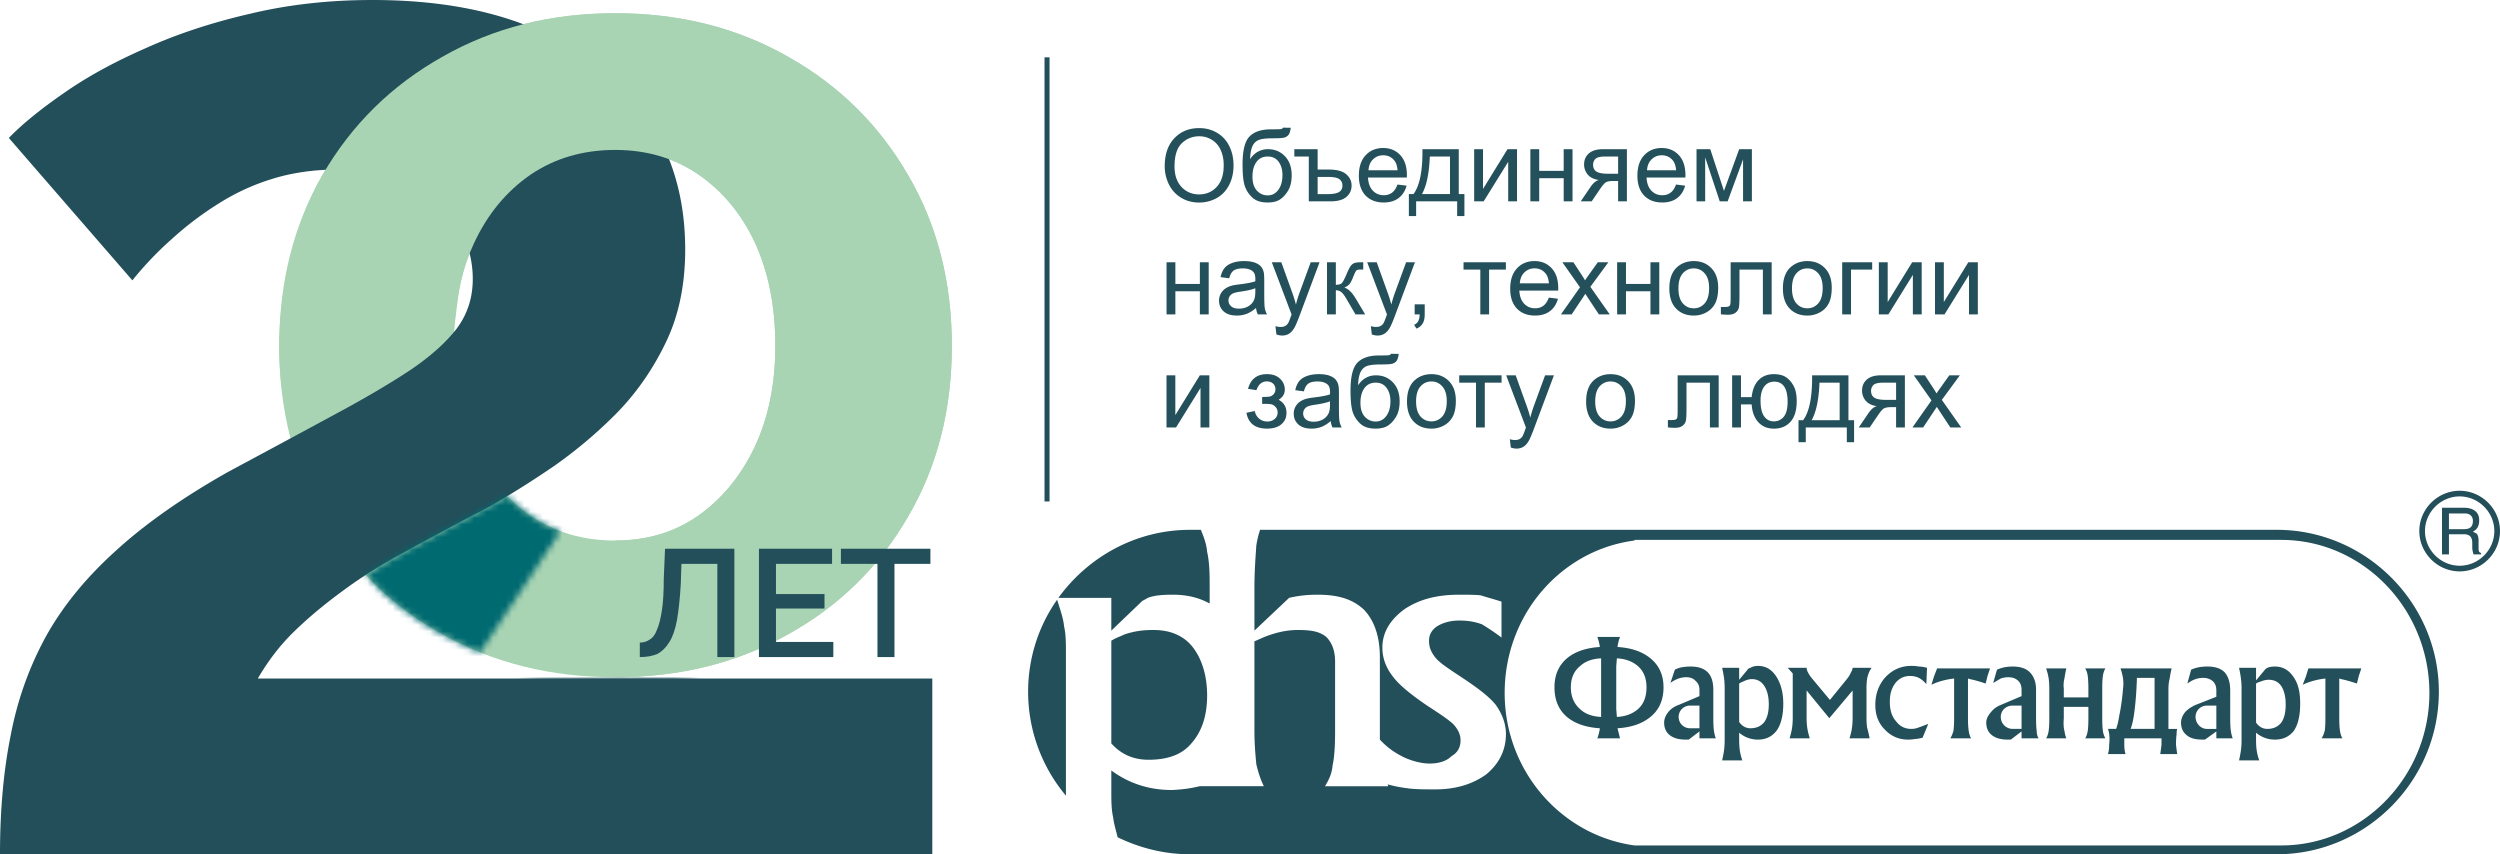 <svg xmlns="http://www.w3.org/2000/svg" fill="none" viewBox="0 0 398 136"><path fill="#A8D4B3" fill-rule="evenodd" d="M151.532 55.061c0 10.23-2.342 19.324-7.025 27.28-4.616 7.957-10.972 14.175-19.067 18.655-8.095 4.547-17.261 6.82-27.497 6.82s-19.401-2.273-27.496-6.82c-8.096-4.48-14.451-10.698-19.068-18.654-4.616-7.957-6.924-17.05-6.924-27.28s2.308-19.324 6.924-27.281c4.617-7.957 10.972-14.208 19.068-18.755 8.095-4.614 17.26-6.92 27.496-6.92 10.236 0 19.402 2.306 27.497 6.92 8.095 4.547 14.451 10.798 19.067 18.755 4.683 7.957 7.025 17.05 7.025 27.28Zm-28.099 0c0-6.218-1.07-11.667-3.211-16.348-2.141-4.613-5.152-8.257-9.032-10.932-3.813-2.608-8.229-3.912-13.247-3.912-5.084 0-9.567 1.304-13.447 3.912-3.88 2.675-6.89 6.319-9.032 10.932-2.14 4.68-3.211 10.13-3.211 16.348 0 6.219 1.07 11.601 3.211 16.148 2.141 4.613 5.152 8.257 9.032 10.932 3.88 2.608 8.363 3.911 13.447 3.911 5.018 0 9.4-1.303 13.147-3.911 3.813-2.675 6.824-6.319 9.031-10.932 2.208-4.68 3.312-10.063 3.312-16.148Z" clip-rule="evenodd"/><path fill="#224F5A" d="M0 136c0-7.021.569-13.339 1.706-18.956 1.07-5.616 2.944-10.865 5.62-15.746 2.676-4.814 6.389-9.36 11.139-13.64 4.683-4.28 10.637-8.458 17.863-12.537 6.356-3.41 11.942-6.419 16.759-9.027 4.75-2.54 8.797-4.914 12.143-7.12 3.278-2.207 5.787-4.447 7.526-6.72 1.673-2.274 2.509-4.881 2.509-7.823 0-3.143-.836-6.051-2.509-8.726-1.74-2.608-4.148-4.714-7.225-6.319-3.078-1.604-6.925-2.407-11.54-2.407-3.747 0-7.193.468-10.337 1.405a35.147 35.147 0 0 0-8.831 4.011 51.513 51.513 0 0 0-7.427 5.617 53.46 53.46 0 0 0-6.322 6.62L1.405 21.964c2.14-2.207 5.051-4.58 8.73-7.121 3.613-2.541 7.929-4.915 12.946-7.121C28.1 5.449 33.651 3.61 39.74 2.207 45.828.736 52.35 0 59.309 0c10.503 0 19.435 1.672 26.794 5.015 7.426 3.343 13.113 7.99 17.06 13.94 3.947 5.885 5.921 12.805 5.921 20.762 0 5.55-1.003 10.43-3.011 14.643-2.007 4.212-4.549 7.923-7.626 11.133a72.797 72.797 0 0 1-10.136 8.625c-3.613 2.474-7.125 4.68-10.537 6.62a621.685 621.685 0 0 0-12.946 6.92c-3.88 2.073-7.259 4.179-10.136 6.318-2.943 2.14-5.552 4.313-7.827 6.52-2.208 2.139-4.148 4.647-5.82 7.522h107.378V136H0Z"/><path fill="#A8D4B3" d="M46.262 68.902c-4.616-16.649.502-33.198 5.118-41.121 4.616-7.957 10.972-14.208 19.067-18.755 8.096-4.614 17.261-6.92 27.497-6.92s19.402 2.306 27.497 6.92c8.095 4.547 14.451 10.798 19.067 18.755 4.683 7.957 7.025 17.05 7.025 27.28s-2.342 19.324-7.025 27.28c-4.616 7.957-10.972 14.175-19.067 18.655-8.095 4.547-17.261 6.82-27.497 6.82V86.052c5.018 0 9.4-1.303 13.146-3.911 3.814-2.675 6.824-6.319 9.032-10.932 2.208-4.68 3.312-10.063 3.312-16.148 0-6.218-1.071-11.667-3.211-16.348-2.141-4.613-5.152-8.257-9.032-10.932-3.814-2.608-8.229-3.912-13.247-3.912-5.084 0-9.567 1.304-13.447 3.912-3.88 2.675-6.891 6.319-9.032 10.932-2.208 4.714-2.409 7.322-3.211 14.041L46.262 68.902Z"/><mask id="a" width="93" height="29" x="51" y="107" maskUnits="userSpaceOnUse" style="mask-type:luminance"><path fill="#fff" d="M89.223 107.988c-21.516 0-37.833 27.982-37.833 27.982h92.164c-18.746-26.628-36.448-28.113-36.448-28.113l-17.883.131Z"/></mask><g mask="url(#a)"><path fill="url(#b)" d="M51.38 136v-28.183h92.225V136H51.38Z"/></g><path fill="#224F5A" d="M114.202 104.607V89.764h-5.72l-.101 3.209c-.133 2.273-.334 4.179-.602 5.717-.267 1.471-.669 2.641-1.204 3.51-.535.869-1.171 1.505-1.907 1.906-.803.334-1.739.501-2.81.501V102.3c.603 0 1.138-.167 1.606-.501.468-.268.836-.769 1.104-1.504.334-.736.602-1.772.803-3.11.2-1.27.301-2.942.301-5.014l.201-4.815h11.038v17.251h-2.709Zm18.464-2.407v2.407h-11.842v-17.25h11.641v2.407h-8.931v4.814h7.727v2.306h-7.727v5.316h9.132Zm15.454-12.436h-5.72v14.843h-2.709V89.764h-5.821v-2.408h14.25v2.408Z"/><path fill="#224F5A" fill-rule="evenodd" d="M388.266 110.123c0 14.242-11.641 25.877-25.79 25.877H189.467c-4.115 0-8.029-1.003-11.541-2.708-.301-1.204-.602-2.207-.703-3.11-.301-1.303-.301-2.707-.301-4.312v-3.21c2.71 2.006 5.921 3.11 9.634 3.11 1.606-.067 3.078-.268 4.416-.602h10.236c-.502-1.003-.903-2.207-1.204-3.511-.101-1.103-.301-3.008-.301-5.315V102.1l1.605-.702c2.308-.903 4.014-1.103 5.319-1.103 2.007 0 3.412.2 4.516 1.103.903.902 1.405 2.206 1.405 3.911v11.033c0 2.307-.101 4.212-.402 5.516-.1 1.304-.602 2.307-1.204 3.31h10.035c0-.134-.033-.234-.1-.301 1.104.301 2.208.501 3.011.602 1.304.2 2.81.2 4.616.2 3.211 0 5.921-.802 8.129-2.407 2.074-1.738 3.111-3.878 3.111-6.419 0-1.604-.603-3.209-1.606-4.613-1.204-1.505-3.312-3.009-6.222-4.915-1.806-1.203-3.011-2.006-3.613-2.908-.502-.702-.803-1.404-.803-2.407 0-.903.402-1.705 1.305-2.307 1.004-.602 2.174-.903 3.512-.903 1.405 0 2.509.2 3.613.602a36.515 36.515 0 0 1 3.111 2.106v-5.717c-1.204-.4-2.408-.702-3.312-1.003-.903-.1-2.007-.1-3.412-.1-3.512 0-6.322.702-8.73 2.307-2.308 1.705-3.513 3.711-3.513 6.118 0 1.705.602 3.209 1.606 4.513 1.004 1.404 3.011 3.009 5.519 4.714 2.007 1.304 3.513 2.307 4.215 3.009.803.902 1.104 1.705 1.104 2.507 0 1.137-.468 1.973-1.405 2.508-.803.802-2.007 1.203-3.512 1.203-1.305 0-2.81-.401-4.115-1.003-1.405-.702-2.609-1.504-3.813-2.808v-13.139c0-3.309-.903-5.817-2.509-7.522-1.806-1.705-4.114-2.407-7.426-2.407-1.305 0-2.81.1-4.516.502l-5.519 5.215v-6.72c0-2.908.2-5.215.301-6.82.133-.87.334-1.705.602-2.507h161.87c14.149 0 25.79 11.634 25.79 25.775Zm-211.344-9.728V95.18h-8.429c4.716-6.52 12.343-10.832 20.974-10.832h1.706c.501 1.203.903 2.306 1.003 3.51.301 1.304.402 2.909.402 4.914v3.31c-1.673-.936-3.613-1.404-5.821-1.404-1.706 0-3.011.1-4.014.502l-.903.501-4.918 4.714Zm209.839 9.929c0-13.44-10.637-24.372-23.583-24.372H260.216v.1c-11.641 1.505-20.673 11.735-20.673 24.272 0 12.437 9.032 22.667 20.673 24.271h102.962c12.946 0 23.583-10.932 23.583-24.271Zm-196.893-7.321c1.405 1.805 2.308 4.413 2.308 7.722 0 3.31-.903 5.817-2.509 7.623-1.505 1.805-3.813 2.607-6.824 2.607-2.308 0-4.315-.802-5.921-2.607V102c.803-.502 1.506-.702 2.108-1.003 1.806-.602 3.211-.702 4.616-.702 2.509 0 4.717.802 6.222 2.708Zm-20.472-3.31c.301 1.304.301 2.708.301 4.313v22.666a25.729 25.729 0 0 1-6.021-16.549c0-5.415 1.706-10.53 4.616-14.643.502 1.605 1.004 3.01 1.104 4.213Z" clip-rule="evenodd"/><path fill="#224F5A" fill-rule="evenodd" d="M264.832 109.421c0 2.073-.736 3.678-2.208 4.814-1.271 1.003-2.977 1.572-5.118 1.705l.401 1.605h-3.612c.2-.535.334-1.07.401-1.605-2.141-.133-3.847-.702-5.118-1.705-1.405-1.136-2.107-2.741-2.107-4.814 0-2.006.702-3.577 2.107-4.714 1.271-1.003 2.977-1.571 5.118-1.705a7.093 7.093 0 0 0-.401-1.605h3.612c-.2.535-.334 1.07-.401 1.605 2.141.134 3.847.702 5.118 1.705 1.472 1.137 2.208 2.708 2.208 4.714Zm-9.935 3.41v-8.023c-1.405.066-2.509.468-3.312 1.203-1.003.802-1.505 1.939-1.505 3.41s.502 2.641 1.505 3.51c.803.736 1.907 1.137 3.312 1.204v-1.304Zm7.225-3.41c0-1.471-.468-2.608-1.405-3.41-.869-.735-1.973-1.137-3.311-1.203l-.101 1.303v6.72l.101 1.304c1.338-.067 2.442-.468 3.311-1.204.937-.802 1.405-1.972 1.405-3.51Zm102.963-1.705c.803 1.103 1.104 2.507 1.104 4.313 0 1.872-.335 3.309-1.004 4.312-.736.937-1.739 1.405-3.011 1.405a4.523 4.523 0 0 1-3.01-1.104v1.204c0 .602.033 1.137.1 1.605.067.468.201 1.003.402 1.604h-3.212a21.4 21.4 0 0 0 .301-1.604c.067-.468.101-1.003.101-1.605v-8.224c0-.602-.034-1.137-.101-1.605a18.38 18.38 0 0 0-.301-1.705h2.71v2.006l1.505-1.805.301-.201c.335-.134.736-.201 1.204-.201 1.205 0 2.175.535 2.911 1.605Zm-1.204 4.413c0-1.204-.235-2.173-.703-2.908-.468-.669-1.137-1.003-2.007-1.003-.401 0-.836.1-1.305.3a2.258 2.258 0 0 0-.702.301v6.219c.468.668 1.07 1.003 1.806 1.003.937 0 1.673-.335 2.208-1.003.502-.702.703-1.705.703-2.909Zm-8.731 4.212c.067.468.167.87.301 1.204h-2.609v-1.103l-1.807 1.304h-.401c-1.137 0-1.974-.234-2.509-.702-.602-.469-.903-1.137-.903-2.006 0-.535.201-1.07.602-1.605.401-.468.97-.869 1.706-1.204l3.312-1.304v-1.002c0-.669-.201-1.171-.602-1.505-.402-.334-.904-.501-1.506-.501-.401 0-.803.067-1.204.2-.401.134-.836.368-1.305.702l.603-2.206a5.726 5.726 0 0 1 1.304-.401 7.939 7.939 0 0 1 1.305-.101c1.204 0 2.107.301 2.709.903.602.669.903 1.638.903 2.909v4.312c0 .936.034 1.638.101 2.106Zm-2.308-4.011h-1.506a1.798 1.798 0 0 0-1.806 1.805c0 1.003.803 1.906 1.806 1.906h1.506v-3.711Zm-28.601 4.011c0 .468.1.87.301 1.204h-2.71v-1.103l-1.706 1.304h-.501c-1.071 0-1.907-.234-2.509-.702-.602-.469-.903-1.137-.903-2.006 0-.535.234-1.07.702-1.605.402-.535.937-.936 1.606-1.204l3.311-1.404v-1.003c0-.602-.167-1.07-.501-1.404-.402-.401-.937-.602-1.606-.602-.401 0-.803.067-1.204.201a64.5 64.5 0 0 1-1.204.702l.602-2.106a5.726 5.726 0 0 1 1.304-.401 7.31 7.31 0 0 1 1.204-.101c1.205 0 2.108.301 2.71.903.669.669 1.004 1.605 1.004 2.808v4.413c0 .936.033 1.638.1 2.106Zm-2.409-4.011h-1.405c-1.103 0-1.906.802-1.906 1.805s.803 1.906 1.906 1.906h1.405v-3.711Zm-16.457 3.51c.401-.134.936-.334 1.605-.602l-.903 2.207c-.535.133-.937.2-1.204.2a5.637 5.637 0 0 1-1.104.101c-1.472 0-2.71-.535-3.713-1.605-1.004-1.003-1.506-2.307-1.506-3.912 0-1.738.536-3.209 1.606-4.413 1.138-1.203 2.509-1.805 4.115-1.805.468 0 .869.033 1.204.1.334 0 .769.067 1.304.201l-.1 2.608c-.401-.468-.803-.803-1.204-1.003-.402-.201-.87-.301-1.405-.301-.937 0-1.706.368-2.308 1.103-.602.802-.903 1.705-.903 3.009 0 1.337.334 2.374 1.003 3.109.602.802 1.405 1.204 2.409 1.204.401 0 .769-.067 1.104-.201Zm-8.229-6.218v4.613c0 .602.033 1.137.1 1.605.134.468.268 1.036.401 1.705h-3.211c.201-.602.335-1.17.401-1.705.067-.468.101-1.003.101-1.605v-4.312l-3.713 4.413-3.613-4.413v4.312c0 .602.033 1.137.1 1.605.067.468.201 1.036.402 1.705h-3.212c.201-.669.335-1.237.402-1.705.067-.468.1-1.003.1-1.605v-7.02l-.803-.903h3.011c0 .201.067.435.201.702.133.267.301.535.501.802l3.011 3.611 2.609-3.209c.335-.402.569-.769.703-1.104.2-.334.301-.601.301-.802h3.01a4.648 4.648 0 0 0-.602 1.304c-.134.468-.2 1.136-.2 2.006Zm-14.351-1.906c.702 1.103 1.104 2.507 1.104 4.313 0 1.805-.335 3.209-1.004 4.212-.736 1.003-1.739 1.505-3.01 1.505a4.524 4.524 0 0 1-3.011-1.104v1.104c0 .601.034 1.17.101 1.705a9.2 9.2 0 0 0 .401 1.604h-3.211c.133-.601.234-1.136.301-1.604.067-.468.1-1.037.1-1.705v-8.124c0-.602-.033-1.17-.1-1.705a22.04 22.04 0 0 0-.301-1.605h2.709v1.906l1.506-1.806.301-.1c.334-.201.735-.301 1.204-.301 1.204 0 2.174.568 2.91 1.705Zm-1.204 4.413c0-1.204-.234-2.173-.703-2.908-.468-.736-1.137-1.104-2.007-1.104-.401 0-.869.134-1.405.401-.2.067-.401.168-.602.301v6.118c.469.669 1.071 1.003 1.807 1.003.936 0 1.672-.334 2.207-1.003.469-.668.703-1.604.703-2.808Zm-8.731 4.212c.067.468.167.87.301 1.204h-2.609v-1.103l-1.706 1.304h-.502c-1.07 0-1.907-.234-2.509-.702-.602-.469-.903-1.137-.903-2.006 0-.535.201-1.07.602-1.605.402-.535.97-.936 1.706-1.204l3.312-1.404v-1.003c0-.602-.201-1.07-.602-1.404-.335-.401-.836-.602-1.505-.602-.402 0-.803.067-1.205.201-.401.134-.836.368-1.304.702l.702-2.106a4.254 4.254 0 0 1 1.204-.401 9.273 9.273 0 0 1 1.305-.101c1.204 0 2.107.301 2.71.903.602.602.903 1.538.903 2.808v4.413c0 .936.033 1.638.1 2.106Zm-2.308-4.011h-1.505a1.798 1.798 0 0 0-1.807 1.805c0 1.003.803 1.805 1.807 1.805h1.505v-3.61Zm96.941-5.918h8.43l-.402 1.204-.301 1.203c-1.003-.334-1.839-.568-2.508-.702l-.301-.1v6.319c0 .802.033 1.437.1 1.905.067.535.201.97.401 1.304h-3.311c.2-.334.368-.736.501-1.204.067-.534.101-1.203.101-2.005v-6.319l-.703.1c-1.137.201-2.107.502-2.91.903l.502-1.304.401-1.304Zm-20.974 10.431c-.067.535-.1 1.103-.1 1.705.067.602.134 1.103.201 1.504h-2.71c.067-.401.134-.902.201-1.504v-1.003h-5.921v1.003c0 .602.067 1.103.201 1.504h-2.81c.134-.401.201-.902.201-1.504a7.25 7.25 0 0 0 0-1.705c-.067-.401-.134-.669-.201-.802h1.304c.201-.535.368-1.237.502-2.107.268-1.27.469-2.708.602-4.312a6.433 6.433 0 0 0 0-1.605 9.322 9.322 0 0 0-.401-1.605h8.129a21.563 21.563 0 0 0-.302 1.605c-.133.535-.2 1.07-.2 1.605v6.419h1.405c-.067.133-.101.401-.101.802Zm-3.512-.802v-8.124h-2.81c-.067 2.273-.234 4.312-.502 6.118-.133.802-.301 1.471-.501 2.006h3.813Zm-8.229.3c.067.468.201.87.401 1.204h-3.211c.201-.334.335-.736.402-1.204.066-.468.1-1.136.1-2.005v-1.806h-3.914v1.806c-.067.869-.033 1.537.1 2.005.067.468.168.87.302 1.204h-3.212c.201-.334.335-.736.402-1.204.067-.468.1-1.136.1-2.005v-4.714c0-.602-.033-1.137-.1-1.605a9.334 9.334 0 0 0-.402-1.605h3.212a21.563 21.563 0 0 0-.302 1.605 4.356 4.356 0 0 0-.1 1.605v1.404h3.914v-1.404c0-.803-.034-1.471-.1-2.006a3.198 3.198 0 0 0-.402-1.204h3.211c-.2.335-.334.736-.401 1.204-.067.468-.1 1.136-.1 2.006v4.714c0 .869.033 1.537.1 2.005Zm-21.175-8.224-.301-.1v6.319c0 .802.034 1.437.101 1.905.067.535.2.97.401 1.304h-3.311c.2-.334.368-.736.501-1.204.067-.534.101-1.203.101-2.005v-6.319l-.703.1c-1.137.201-2.107.502-2.91.903l.401-1.304.502-1.304h8.43l-.402 1.204-.301 1.203c-1.003-.334-1.839-.568-2.509-.702Zm77.974-29.987c3.512 0 6.423 2.908 6.423 6.419 0 3.51-2.911 6.419-6.423 6.419s-6.423-2.909-6.423-6.42c0-3.51 2.911-6.418 6.423-6.418Zm0 11.935c3.011 0 5.519-2.507 5.519-5.516 0-3.01-2.508-5.517-5.519-5.517s-5.519 2.508-5.519 5.517c0 3.009 2.508 5.516 5.519 5.516Zm-1.706-1.805h-1.104v-7.422h3.512c.669 0 1.205.134 1.606.401.535.334.803.87.803 1.605 0 .468-.1.869-.301 1.203-.134.2-.368.401-.703.602l.602.3c.201.268.302.636.302 1.104v1.304c0 .2.033.368.1.501.067.067.167.134.301.201v.2h-1.204a6.383 6.383 0 0 1-.201-.902v-.903c0-.4-.067-.702-.201-.902-.2-.335-.568-.502-1.104-.502h-2.408v3.21Zm0-6.52v2.508h2.308c.468 0 .803-.067 1.004-.2.334-.201.501-.57.501-1.104 0-.468-.167-.802-.501-1.003-.201-.134-.469-.2-.803-.2h-2.509Z" clip-rule="evenodd"/><path stroke="#224F5A" stroke-miterlimit="10" stroke-width=".8" d="M166.687 9.126v70.708"/><mask id="c" width="32" height="26" x="58" y="78" maskUnits="userSpaceOnUse" style="mask-type:luminance"><path fill="#fff" d="M70.086 84.73c-7.798 4.062-11.842 6.81-11.842 6.81 6.834 8.244 18.194 12.336 18.194 12.336l12.785-19.297c-4.927-1.715-8.41-5.616-8.41-5.616s-3.361 1.926-10.727 5.767Z"/></mask><g mask="url(#c)"><path fill="url(#d)" d="m72.956 63.487 28.701 27.38-27.196 28.485-28.701-27.38 27.196-28.485Z"/></g><path fill="#23505A" d="M185.424 26.472c0-1.901.51-3.388 1.531-4.461 1.021-1.078 2.339-1.617 3.953-1.617 1.057 0 2.011.252 2.86.757a4.92 4.92 0 0 1 1.937 2.118c.448.9.672 1.924.672 3.07 0 1.161-.234 2.2-.703 3.117-.469.917-1.133 1.612-1.992 2.086a5.721 5.721 0 0 1-2.782.703c-1.078 0-2.041-.26-2.89-.781a5.032 5.032 0 0 1-1.93-2.133 6.47 6.47 0 0 1-.656-2.86Zm1.562.023c0 1.38.37 2.469 1.11 3.266.744.791 1.677 1.187 2.797 1.187 1.14 0 2.078-.4 2.812-1.203.74-.802 1.109-1.94 1.109-3.414 0-.932-.158-1.745-.476-2.437-.313-.698-.774-1.237-1.383-1.618a3.71 3.71 0 0 0-2.039-.578 3.88 3.88 0 0 0-2.773 1.11c-.771.734-1.157 1.963-1.157 3.687Zm17.25-6.172 1.243.016c-.058.557-.183.945-.375 1.164a1.28 1.28 0 0 1-.735.422c-.297.062-.883.094-1.758.094-1.161 0-1.953.112-2.375.336-.422.223-.726.583-.914 1.078-.182.49-.284 1.122-.304 1.898.354-.526.768-.92 1.242-1.18a3.218 3.218 0 0 1 1.601-.398c1.089 0 1.99.375 2.703 1.125.714.745 1.071 1.755 1.071 3.031 0 .969-.18 1.763-.539 2.383-.36.62-.787 1.099-1.282 1.438-.489.338-1.158.507-2.007.507-.985 0-1.75-.224-2.297-.672a4.397 4.397 0 0 1-1.258-1.734c-.292-.703-.438-1.927-.438-3.672 0-2.192.37-3.67 1.11-4.43.745-.76 1.888-1.14 3.43-1.14.958 0 1.502-.016 1.632-.047.131-.031.214-.104.25-.219Zm-.07 7.547c0-.864-.206-1.573-.617-2.125-.406-.552-.982-.828-1.727-.828-.776 0-1.375.292-1.797.875-.421.583-.632 1.362-.632 2.336 0 .963.231 1.7.695 2.21.469.511 1.044.767 1.726.767.698 0 1.263-.295 1.696-.883.437-.594.656-1.378.656-2.352Zm1.891-4.117h3.711v3.242h1.789c1.265 0 2.185.247 2.757.742.573.49.86 1.091.86 1.805 0 .74-.279 1.344-.836 1.813-.552.463-1.37.695-2.453.695h-3.524v-7.133h-2.304v-1.164Zm3.711 7.156h1.476c.896 0 1.531-.107 1.906-.32.375-.219.563-.568.563-1.047 0-.438-.162-.776-.484-1.016-.318-.24-.917-.359-1.797-.359h-1.664v2.742Zm12.711-1.531 1.453.18c-.23.849-.654 1.507-1.274 1.976-.62.469-1.411.703-2.375.703-1.213 0-2.177-.372-2.89-1.117-.709-.75-1.063-1.8-1.063-3.148 0-1.396.359-2.48 1.078-3.25.719-.771 1.651-1.157 2.797-1.157 1.109 0 2.016.378 2.719 1.133.703.755 1.055 1.818 1.055 3.188 0 .083-.003.208-.008.375h-6.188c.052.911.31 1.61.774 2.094.463.484 1.041.726 1.734.726.516 0 .956-.135 1.32-.406.365-.271.654-.703.868-1.297Zm-4.618-2.273h4.633c-.062-.698-.239-1.222-.531-1.57-.448-.543-1.029-.813-1.742-.813-.646 0-1.19.216-1.633.648-.438.432-.68 1.01-.727 1.735Zm8.594-3.352h5.781v7.14h.899v3.508h-1.156V32.05h-6.532v2.35h-1.156v-3.507h.742c.99-1.344 1.464-3.724 1.422-7.141Zm1.172 1.164c-.104 2.693-.521 4.685-1.25 5.977h4.461v-5.977h-3.211Zm7.062-1.164h1.407v6.328l3.898-6.328h1.516v8.297h-1.406v-6.29l-3.899 6.29h-1.516v-8.297Zm8.946 0h1.406v3.453h3.898v-3.453h1.407v8.297h-1.407v-3.68h-3.898v3.68h-1.406v-8.297Zm15.367 0v8.297h-1.398v-3.235h-.813c-.495 0-.865.066-1.109.196-.24.125-.592.534-1.055 1.226L253.4 32.05h-1.742l1.516-2.235c.463-.682.924-1.067 1.383-1.156-.802-.11-1.399-.398-1.789-.867a2.471 2.471 0 0 1-.579-1.617c0-.719.253-1.302.758-1.75.511-.448 1.248-.672 2.211-.672h3.844Zm-1.398 1.164h-2c-.839 0-1.381.13-1.625.39-.24.261-.36.566-.36.915 0 .494.177.86.531 1.093.36.23.993.344 1.899.344h1.555v-2.742Zm9.218 4.46 1.453.18c-.229.85-.653 1.508-1.273 1.977-.62.469-1.412.703-2.375.703-1.214 0-2.177-.372-2.891-1.117-.708-.75-1.062-1.8-1.062-3.148 0-1.396.359-2.48 1.078-3.25.719-.771 1.651-1.157 2.797-1.157 1.109 0 2.015.378 2.719 1.133.703.755 1.054 1.818 1.054 3.188 0 .083-.002.208-.008.375h-6.187c.052.911.31 1.61.773 2.094.464.484 1.042.726 1.735.726.515 0 .955-.135 1.32-.406.365-.271.654-.703.867-1.297Zm-4.617-2.272h4.633c-.063-.698-.24-1.222-.531-1.57-.448-.543-1.029-.813-1.743-.813-.645 0-1.19.216-1.632.648-.438.432-.68 1.01-.727 1.735Zm7.883-3.352h2.187l2.18 6.64 2.422-6.64h2.023v8.297h-1.406v-6.68l-2.453 6.68h-1.258l-2.32-7v7h-1.375v-8.297Zm-84.375 18h1.406v3.453h3.899v-3.453h1.406v8.297h-1.406v-3.68h-3.899v3.68h-1.406v-8.297Zm14.25 7.273c-.521.443-1.024.756-1.508.938a4.314 4.314 0 0 1-1.547.273c-.911 0-1.612-.221-2.101-.664-.49-.448-.735-1.018-.735-1.71 0-.407.091-.777.274-1.11a2.33 2.33 0 0 1 .726-.813 3.473 3.473 0 0 1 1.016-.46c.276-.073.693-.144 1.25-.211 1.135-.136 1.971-.297 2.508-.485.005-.192.008-.315.008-.367 0-.573-.133-.977-.399-1.21-.359-.319-.893-.477-1.601-.477-.662 0-1.152.117-1.469.351-.313.23-.545.638-.696 1.227l-1.375-.188c.125-.588.331-1.062.618-1.422.286-.364.7-.643 1.242-.836.541-.198 1.169-.297 1.883-.297.708 0 1.283.084 1.726.25.443.167.768.378.977.633.208.25.354.568.437.953.047.24.071.672.071 1.297v1.875c0 1.307.028 2.136.086 2.485.062.343.182.674.359.992h-1.469a2.985 2.985 0 0 1-.281-1.024Zm-.117-3.14c-.511.208-1.276.385-2.297.531-.578.083-.987.177-1.227.281a1.215 1.215 0 0 0-.75 1.125c0 .375.141.688.422.938.287.25.703.375 1.25.375.542 0 1.024-.117 1.445-.352.422-.24.732-.565.93-.976.151-.318.227-.787.227-1.407v-.515Zm3.359 7.36-.156-1.321c.307.083.575.125.805.125.312 0 .562-.052.75-.156.187-.105.341-.25.46-.438.089-.14.232-.49.43-1.047.026-.078.068-.192.125-.344l-3.148-8.312h1.515l1.727 4.805c.224.609.424 1.25.601 1.922a19.06 19.06 0 0 1 .579-1.891l1.773-4.836h1.406l-3.156 8.437c-.339.912-.602 1.54-.789 1.883-.25.464-.537.802-.859 1.016-.323.219-.709.328-1.157.328-.271 0-.573-.057-.906-.172Zm8.055-11.493h1.406v3.586c.448 0 .76-.086.938-.258.182-.172.447-.672.796-1.5.276-.656.5-1.089.672-1.297.172-.208.37-.349.594-.422.224-.073.583-.11 1.078-.11h.281v1.165l-.39-.008c-.37 0-.607.055-.711.164-.11.115-.276.456-.5 1.024-.214.541-.409.916-.586 1.125-.177.208-.451.398-.82.57.604.161 1.197.724 1.781 1.688l1.539 2.57h-1.547l-1.5-2.57c-.307-.516-.576-.855-.805-1.016a1.355 1.355 0 0 0-.82-.25v3.836h-1.406v-8.297Zm7.133 11.492-.157-1.32c.308.083.576.125.805.125.313 0 .563-.052.75-.156a1.28 1.28 0 0 0 .461-.438c.088-.14.232-.49.43-1.047.026-.078.067-.192.125-.344l-3.149-8.312h1.516l1.726 4.805c.224.609.425 1.25.602 1.922.161-.646.354-1.276.578-1.891l1.774-4.836h1.406l-3.156 8.437c-.339.912-.602 1.54-.79 1.883-.25.464-.536.802-.859 1.016-.323.219-.708.328-1.156.328-.271 0-.573-.057-.906-.172Zm6.82-3.195v-1.602h1.601v1.602c0 .588-.104 1.062-.312 1.422-.208.364-.539.645-.992.843l-.391-.601c.297-.13.516-.323.656-.578.141-.25.219-.612.235-1.086h-.797Zm7.781-8.297h6.742v1.164h-2.672v7.133h-1.398v-7.133h-2.672v-1.164Zm13.578 5.625 1.453.18c-.229.849-.653 1.507-1.273 1.976-.62.469-1.412.703-2.375.703-1.214 0-2.177-.372-2.891-1.117-.708-.75-1.062-1.8-1.062-3.148 0-1.396.359-2.48 1.078-3.25.719-.771 1.651-1.157 2.797-1.157 1.109 0 2.015.378 2.719 1.133.703.755 1.054 1.818 1.054 3.188 0 .083-.002.208-.008.375h-6.187c.052.911.31 1.61.773 2.093.464.485 1.042.727 1.735.727.515 0 .955-.135 1.32-.406.365-.271.654-.703.867-1.297Zm-4.617-2.273h4.633c-.063-.698-.24-1.222-.531-1.57-.448-.542-1.029-.813-1.743-.813-.645 0-1.19.216-1.632.648-.438.432-.68 1.01-.727 1.735Zm6.547 4.945 3.031-4.313-2.804-3.984h1.757l1.274 1.945c.239.37.432.68.578.93.229-.344.44-.648.633-.914l1.398-1.961h1.68l-2.867 3.906 3.086 4.39h-1.727l-1.703-2.577-.453-.696-2.18 3.274h-1.703Zm8.945-8.297h1.407v3.453h3.898v-3.453h1.406v8.297h-1.406v-3.68h-3.898v3.68h-1.407v-8.297Zm8.313 4.148c0-1.536.427-2.674 1.281-3.414.714-.614 1.583-.922 2.609-.922 1.141 0 2.073.375 2.797 1.125.724.745 1.086 1.777 1.086 3.094 0 1.068-.161 1.909-.484 2.524a3.377 3.377 0 0 1-1.399 1.422 4.049 4.049 0 0 1-2 .507c-1.161 0-2.101-.372-2.82-1.117-.713-.745-1.07-1.818-1.07-3.219Zm1.445 0c0 1.063.232 1.86.695 2.391.464.526 1.047.79 1.75.79.698 0 1.279-.267 1.743-.798.463-.531.695-1.341.695-2.43 0-1.026-.234-1.802-.703-2.328-.464-.53-1.042-.797-1.735-.797-.703 0-1.286.264-1.75.79-.463.526-.695 1.32-.695 2.382Zm8.313-4.148h6.531v8.297h-1.399v-7.133h-3.726v4.133c0 .963-.031 1.599-.094 1.906-.062.307-.234.576-.516.805-.281.229-.687.343-1.218.343-.328 0-.706-.02-1.133-.062V48.87h.617c.292 0 .5-.028.625-.086a.475.475 0 0 0 .25-.289c.042-.13.063-.555.063-1.273v-5.47Zm8.32 4.148c0-1.536.427-2.674 1.281-3.414.714-.614 1.583-.922 2.61-.922 1.14 0 2.072.375 2.796 1.125.724.745 1.086 1.777 1.086 3.094 0 1.068-.161 1.909-.484 2.524a3.38 3.38 0 0 1-1.398 1.422 4.054 4.054 0 0 1-2 .507c-1.162 0-2.102-.372-2.821-1.117-.713-.745-1.07-1.818-1.07-3.219Zm1.445 0c0 1.063.232 1.86.696 2.391.463.526 1.046.79 1.75.79.697 0 1.278-.267 1.742-.798.463-.531.695-1.341.695-2.43 0-1.026-.234-1.802-.703-2.328-.464-.53-1.042-.797-1.734-.797-.704 0-1.287.264-1.75.79-.464.526-.696 1.32-.696 2.382Zm7.992-4.148h4.774v1.164h-3.367v7.133h-1.407v-8.297Zm5.836 0h1.407v6.328l3.898-6.328h1.516v8.297h-1.407v-6.29l-3.898 6.29h-1.516v-8.297Zm8.938 0h1.406v6.328l3.899-6.328h1.515v8.297h-1.406v-6.29l-3.899 6.29h-1.515v-8.297Zm-122.344 18h1.406v6.328l3.899-6.328h1.515v8.297h-1.406v-6.29l-3.898 6.29h-1.516v-8.297Zm15.227 4.547v-1.102c.593-.005.997-.028 1.211-.07.218-.042.424-.167.617-.375a1.11 1.11 0 0 0 .289-.781c0-.38-.128-.683-.383-.907-.25-.229-.576-.343-.977-.343-.791 0-1.346.466-1.664 1.398l-1.336-.219c.417-1.557 1.422-2.336 3.016-2.336.885 0 1.578.243 2.078.727.505.484.758 1.063.758 1.734 0 .677-.328 1.216-.984 1.618.416.224.729.51.937.859.208.344.313.752.313 1.227 0 .744-.271 1.349-.813 1.812-.542.463-1.299.695-2.273.695-1.891 0-2.987-.84-3.289-2.523l1.32-.281c.12.53.362.942.727 1.234.369.292.791.438 1.265.438.474 0 .867-.133 1.18-.399.318-.27.476-.615.476-1.031a1.29 1.29 0 0 0-.296-.844c-.198-.24-.409-.388-.633-.445-.224-.063-.631-.094-1.219-.094-.047 0-.154.003-.32.008Zm10.922 2.726c-.521.443-1.024.756-1.508.938a4.314 4.314 0 0 1-1.547.273c-.912 0-1.612-.221-2.102-.664-.489-.448-.734-1.018-.734-1.71 0-.407.091-.777.273-1.11.188-.339.43-.61.727-.813a3.473 3.473 0 0 1 1.016-.46c.276-.073.692-.144 1.25-.211 1.135-.136 1.971-.297 2.507-.485.006-.192.008-.315.008-.367 0-.573-.133-.977-.398-1.21-.36-.319-.894-.477-1.602-.477-.661 0-1.151.117-1.469.351-.312.23-.544.638-.695 1.227l-1.375-.188c.125-.588.331-1.062.617-1.422.287-.364.701-.643 1.242-.836.542-.198 1.17-.297 1.883-.297.709 0 1.284.084 1.727.25.443.167.768.378.976.633.209.25.355.568.438.953.047.24.07.672.07 1.297v1.875c0 1.308.029 2.136.086 2.485.063.343.182.674.36.992h-1.469a2.963 2.963 0 0 1-.281-1.024Zm-.118-3.14c-.51.208-1.276.385-2.297.531-.578.083-.987.177-1.226.281a1.212 1.212 0 0 0-.75 1.125c0 .375.141.688.422.938.286.25.703.375 1.25.375.541 0 1.023-.117 1.445-.352.422-.24.732-.565.93-.976.151-.318.226-.787.226-1.407v-.515Zm9.688-7.563 1.242.016c-.057.557-.182.945-.375 1.164-.187.219-.432.36-.734.422-.297.062-.883.094-1.758.094-1.162 0-1.953.111-2.375.336-.422.224-.727.583-.914 1.078-.183.49-.284 1.122-.305 1.898.354-.526.768-.92 1.242-1.18a3.22 3.22 0 0 1 1.602-.398c1.088 0 1.989.375 2.703 1.125.713.745 1.07 1.755 1.07 3.031 0 .969-.179 1.763-.539 2.383-.359.62-.786 1.099-1.281 1.438-.49.338-1.159.507-2.008.507-.984 0-1.75-.224-2.297-.672a4.397 4.397 0 0 1-1.258-1.734c-.291-.703-.437-1.927-.437-3.672 0-2.192.37-3.67 1.109-4.43.745-.76 1.888-1.14 3.43-1.14.958 0 1.503-.016 1.633-.047.13-.031.213-.104.25-.219Zm-.07 7.547c0-.864-.206-1.573-.618-2.125-.406-.552-.981-.828-1.726-.828-.776 0-1.375.292-1.797.875-.422.583-.633 1.362-.633 2.336 0 .963.232 1.7.695 2.21.469.511 1.045.767 1.727.767.698 0 1.263-.295 1.695-.883.438-.594.657-1.378.657-2.352Zm2.64.031c0-1.536.427-2.674 1.281-3.414.714-.614 1.584-.922 2.61-.922 1.14 0 2.073.375 2.797 1.125.724.745 1.086 1.777 1.086 3.094 0 1.068-.162 1.909-.485 2.524a3.38 3.38 0 0 1-1.398 1.421 4.052 4.052 0 0 1-2 .508c-1.162 0-2.102-.372-2.821-1.117-.713-.745-1.07-1.818-1.07-3.219Zm1.445 0c0 1.063.232 1.86.696 2.391.463.526 1.047.79 1.75.79.698 0 1.278-.267 1.742-.798.463-.531.695-1.341.695-2.43 0-1.026-.234-1.802-.703-2.328-.463-.53-1.042-.797-1.734-.797-.703 0-1.287.264-1.75.79-.464.526-.696 1.32-.696 2.382Zm6.868-4.148h6.742v1.164h-2.672v7.133h-1.398v-7.133h-2.672v-1.164Zm8.211 11.492-.157-1.32c.308.083.576.125.805.125.313 0 .563-.052.75-.156a1.28 1.28 0 0 0 .461-.438c.088-.14.232-.49.43-1.047a8.45 8.45 0 0 1 .125-.344l-3.149-8.312h1.516l1.726 4.805c.224.609.425 1.25.602 1.921.161-.645.354-1.275.578-1.89l1.774-4.836h1.406l-3.156 8.437c-.339.912-.602 1.54-.79 1.883-.25.464-.536.802-.859 1.016-.323.219-.708.328-1.156.328-.271 0-.573-.057-.906-.172Zm11.992-7.344c0-1.536.427-2.674 1.281-3.414.714-.614 1.583-.922 2.609-.922 1.141 0 2.073.375 2.797 1.125.724.745 1.086 1.777 1.086 3.094 0 1.068-.161 1.909-.484 2.524a3.377 3.377 0 0 1-1.399 1.421 4.049 4.049 0 0 1-2 .508c-1.161 0-2.101-.372-2.82-1.117-.713-.745-1.07-1.818-1.07-3.219Zm1.445 0c0 1.063.232 1.86.695 2.391.464.526 1.047.79 1.75.79.698 0 1.279-.267 1.743-.798.463-.531.695-1.341.695-2.43 0-1.026-.234-1.802-.703-2.328-.464-.53-1.042-.797-1.735-.797-.703 0-1.286.264-1.75.79-.463.526-.695 1.32-.695 2.382Zm13.125-4.148h6.531v8.297h-1.398v-7.133h-3.727v4.133c0 .963-.031 1.599-.093 1.906-.063.307-.235.576-.516.805-.281.229-.688.344-1.219.344-.328 0-.706-.021-1.133-.063V66.87h.618c.291 0 .5-.029.625-.086a.475.475 0 0 0 .25-.289c.041-.13.062-.555.062-1.273v-5.47Zm8.672 0h1.406v3.469h1.703c.125-1.188.495-2.094 1.11-2.72.619-.624 1.422-.937 2.406-.937.838 0 1.5.17 1.984.508.485.339.883.805 1.196 1.399.317.593.476 1.393.476 2.398 0 1.432-.325 2.518-.976 3.258-.651.74-1.534 1.11-2.649 1.11-1.036 0-1.867-.344-2.492-1.032-.625-.687-.977-1.63-1.055-2.828h-1.703v3.672h-1.406v-8.297Zm6.703 1.008c-.687 0-1.224.265-1.609.797-.381.526-.571 1.265-.571 2.218 0 1.141.193 1.977.579 2.508.385.531.901.797 1.546.797a1.95 1.95 0 0 0 1.571-.734c.411-.495.617-1.29.617-2.383 0-1.068-.177-1.867-.531-2.399-.355-.536-.888-.804-1.602-.804Zm6.031-1.008h5.782v7.14h.898v3.508h-1.156V68.05h-6.531v2.35h-1.157v-3.507h.742c.99-1.344 1.464-3.724 1.422-7.141Zm1.172 1.164c-.104 2.693-.521 4.685-1.25 5.977h4.461v-5.977h-3.211Zm13.594-1.164v8.297h-1.398v-3.235h-.813c-.495 0-.865.066-1.109.196-.24.125-.592.534-1.055 1.226l-1.227 1.813h-1.742l1.516-2.235c.463-.682.924-1.067 1.383-1.156-.802-.11-1.399-.398-1.789-.867a2.471 2.471 0 0 1-.579-1.617c0-.719.253-1.302.758-1.75.511-.448 1.248-.672 2.211-.672h3.844Zm-1.398 1.164h-2c-.839 0-1.381.13-1.625.39-.24.261-.36.566-.36.915 0 .495.177.86.531 1.093.36.23.993.344 1.899.344h1.555v-2.742Zm2.601 7.133 3.031-4.313-2.804-3.984h1.757l1.274 1.945c.239.37.432.68.578.93.229-.344.44-.648.633-.914l1.398-1.961h1.68l-2.867 3.906 3.086 4.39h-1.727l-1.703-2.577-.453-.696-2.18 3.274h-1.703Z"/><defs><linearGradient id="b" x1="84110.2" x2="84110.2" y1="-11841" y2="-14265.2" gradientUnits="userSpaceOnUse"><stop stop-color="#224F5A"/><stop offset=".39" stop-color="#224F5A"/><stop offset="1" stop-color="#0B2A30"/></linearGradient><linearGradient id="d" x1="-4690.78" x2="-4077.1" y1="14966.2" y2="15551.5" gradientUnits="userSpaceOnUse"><stop stop-color="#006A71"/><stop offset=".02" stop-color="#006A71"/><stop offset="1" stop-color="#A8D4B3"/></linearGradient></defs></svg>